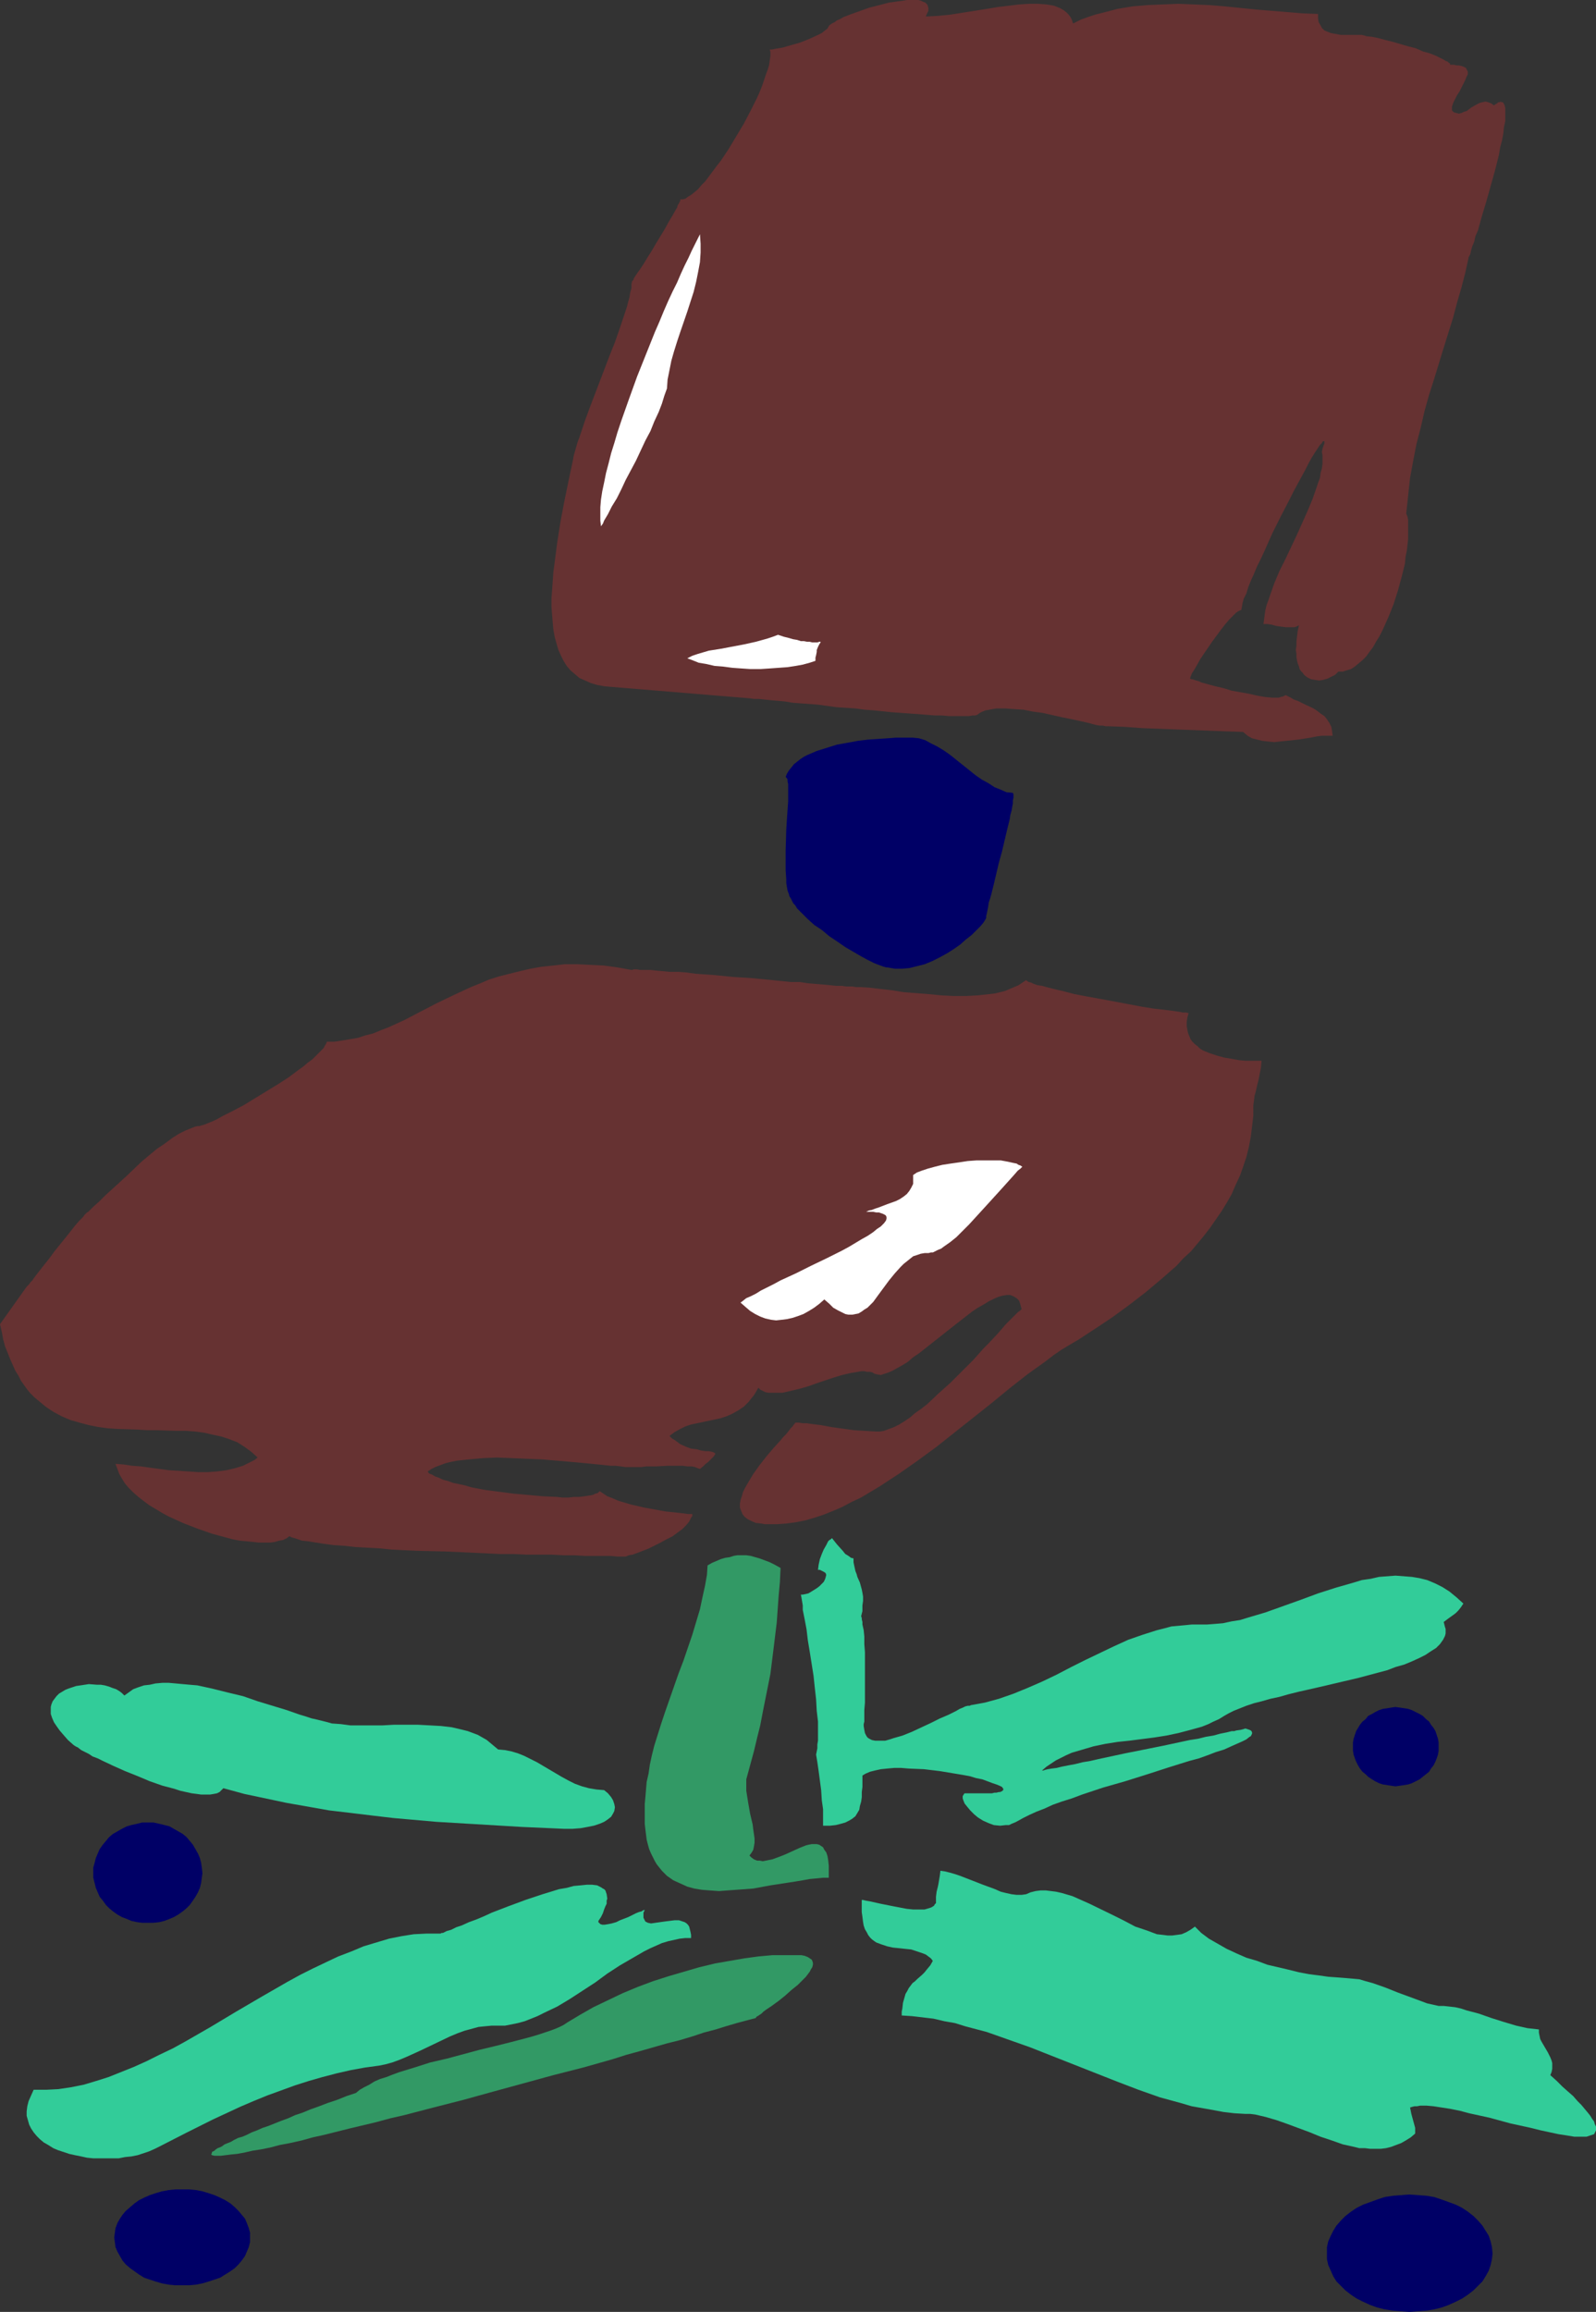 <?xml version="1.0" encoding="UTF-8" standalone="no"?>
<svg
   version="1.0"
   width="107.509mm"
   height="155.711mm"
   id="svg16"
   sodipodi:docname="Chair 06.wmf"
   xmlns:inkscape="http://www.inkscape.org/namespaces/inkscape"
   xmlns:sodipodi="http://sodipodi.sourceforge.net/DTD/sodipodi-0.dtd"
   xmlns="http://www.w3.org/2000/svg"
   xmlns:svg="http://www.w3.org/2000/svg">
  <rect width="100%" height="100%" fill="#333333" stroke="none"/>
  <sodipodi:namedview
     id="namedview16"
     pagecolor="#ffffff"
     bordercolor="#000000"
     borderopacity="0.25"
     inkscape:showpageshadow="2"
     inkscape:pageopacity="0.0"
     inkscape:pagecheckerboard="0"
     inkscape:deskcolor="#d1d1d1"
     inkscape:document-units="mm" />
  <defs
     id="defs1">
    <pattern
       id="WMFhbasepattern"
       patternUnits="userSpaceOnUse"
       width="6"
       height="6"
       x="0"
       y="0" />
  </defs>
  <path
     style="fill:#663232;fill-opacity:1;fill-rule:evenodd;stroke:none"
     d="m 373.859,65.768 v -0.162 l 0.162,-0.323 0.323,-0.646 0.162,-0.808 0.323,-1.131 0.485,-1.131 0.323,-1.454 0.646,-1.454 0.485,-1.778 0.485,-1.778 1.131,-3.717 1.131,-4.04 1.131,-4.04 0.969,-3.878 0.323,-1.939 0.485,-1.778 0.323,-1.778 0.162,-1.616 0.323,-1.454 V 29.571 28.44 27.47 l -0.162,-0.646 -0.323,-0.646 -0.162,-0.162 h -0.323 l -0.162,-0.162 -0.323,0.162 h -0.323 l -0.323,0.323 -0.323,0.162 -0.485,0.323 -0.646,-0.485 -0.808,-0.323 -0.646,-0.162 -0.808,0.162 -0.646,0.162 -0.646,0.323 -1.454,0.808 -1.293,0.97 -0.646,0.162 -0.646,0.323 -0.646,0.162 -0.646,-0.162 -0.646,-0.162 -0.485,-0.485 v -0.97 l 0.323,-0.97 0.485,-0.97 0.485,-0.97 0.646,-0.97 0.485,-0.97 0.969,-1.939 0.323,-0.808 0.323,-0.646 v -0.646 l -0.323,-0.646 -0.162,-0.323 -0.323,-0.162 -0.323,-0.162 -0.485,-0.162 -0.646,-0.162 h -0.646 l -0.646,-0.162 h -0.969 v -0.323 l -0.323,-0.162 -0.323,-0.323 -0.485,-0.162 -0.485,-0.323 -0.646,-0.323 -1.293,-0.646 -1.616,-0.646 -1.777,-0.485 -1.777,-0.808 -1.939,-0.485 -3.878,-1.131 -1.939,-0.485 -1.777,-0.485 -1.616,-0.323 -1.454,-0.162 -0.485,-0.162 -0.646,-0.162 h -0.485 -0.323 -2.747 -1.777 L 339.608,8.564 338.8,8.403 337.992,8.08 337.184,7.756 336.538,7.11 336.215,6.464 335.73,5.656 335.568,4.686 V 3.555 l -4.039,-0.162 -3.878,-0.323 -7.917,-0.646 -7.917,-0.808 -4.039,-0.323 -3.878,-0.162 -3.878,-0.162 -3.878,0.162 -3.878,0.162 -3.878,0.323 -3.878,0.646 -3.716,0.97 -1.939,0.485 -1.939,0.646 -1.777,0.646 -1.939,0.97 -0.323,-0.97 -0.323,-0.646 -0.485,-0.646 -0.646,-0.646 -0.646,-0.485 -0.808,-0.485 -0.808,-0.323 -0.808,-0.323 -0.969,-0.162 -0.969,-0.162 -2.1,-0.162 h -2.262 l -2.585,0.162 -2.585,0.323 -2.747,0.323 -2.908,0.485 -3.07,0.485 -6.139,0.97 -3.231,0.323 -3.07,0.162 0.323,-0.808 0.323,-0.646 V 2.101 L 236.207,1.454 236.045,1.131 235.56,0.646 235.076,0.485 234.429,0.162 233.783,0 h -0.808 -2.1 l -0.969,0.162 -1.131,0.162 -2.423,0.323 -2.423,0.646 -2.585,0.646 -2.262,0.808 -2.262,0.808 -2.1,0.808 -0.808,0.485 -0.808,0.323 -0.646,0.485 -0.646,0.323 -0.485,0.323 -0.323,0.323 -0.323,0.646 -0.646,0.485 -0.808,0.646 -0.969,0.485 -2.1,0.97 -2.423,0.97 -2.262,0.646 -1.131,0.323 -1.131,0.323 -0.969,0.162 -0.969,0.162 -0.646,0.162 h -0.646 l 0.162,0.646 v 0.97 l -0.162,1.131 -0.162,1.131 -0.323,1.131 -0.485,1.293 -0.485,1.454 -0.485,1.454 -0.646,1.616 -0.646,1.454 -1.616,3.232 -1.777,3.393 -1.939,3.232 -1.939,3.232 -1.939,2.909 -1.131,1.454 -0.969,1.293 -0.969,1.293 -0.969,1.293 -0.969,0.97 -0.808,0.97 -0.969,0.808 -0.808,0.646 -0.808,0.485 -0.646,0.485 -0.646,0.162 h -0.646 v 0.323 l -0.162,0.323 -0.162,0.323 -0.323,0.485 -0.162,0.646 -0.323,0.485 -0.808,1.454 -0.969,1.616 -0.969,1.778 -2.262,3.717 -1.131,1.939 -1.131,1.778 -0.969,1.616 -0.969,1.454 -0.485,0.646 -0.323,0.485 -0.323,0.485 -0.323,0.485 -0.162,0.485 -0.162,0.162 -0.162,0.162 v 0 l -0.162,0.808 v 0.97 l -0.323,1.131 -0.162,1.131 -0.323,1.131 -0.323,1.293 -0.485,1.454 -0.485,1.454 -0.969,2.909 -1.131,3.232 -1.293,3.232 -1.293,3.393 -2.585,6.787 -1.293,3.393 -1.131,3.07 -0.969,2.909 -0.485,1.454 -0.485,1.293 -0.323,1.131 -0.323,1.131 -0.323,1.131 -0.162,0.97 -1.131,5.333 -1.131,5.494 -0.969,5.171 -0.808,5.171 -0.646,5.009 -0.323,2.424 -0.162,2.262 -0.162,2.262 -0.162,2.262 v 2.101 l 0.162,2.101 0.162,1.939 0.162,1.778 0.323,1.778 0.485,1.778 0.485,1.616 0.646,1.454 0.646,1.293 0.808,1.293 0.969,1.131 1.131,0.97 1.131,0.97 1.454,0.646 1.454,0.646 1.616,0.485 1.777,0.323 1.777,0.162 35.221,2.909 1.131,0.162 h 1.293 l 1.454,0.162 1.616,0.162 1.777,0.162 1.777,0.162 1.939,0.323 2.1,0.162 4.362,0.323 4.685,0.646 4.847,0.323 2.423,0.323 2.262,0.162 4.685,0.485 4.524,0.323 2.262,0.162 1.939,0.162 2.1,0.162 h 1.777 l 1.777,0.162 h 1.454 2.747 0.969 l 0.969,-0.162 h 0.646 l 0.485,-0.162 0.646,-0.485 0.646,-0.323 0.808,-0.323 0.969,-0.162 0.808,-0.162 0.969,-0.162 h 2.262 l 2.262,0.162 2.423,0.162 2.423,0.485 2.423,0.323 5.008,1.131 2.423,0.485 2.262,0.485 2.1,0.485 1.777,0.485 0.969,0.162 h 0.808 l 0.646,0.162 h 0.646 l 4.362,0.162 4.362,0.323 8.401,0.323 8.563,0.323 4.201,0.162 4.524,0.162 1.131,0.97 1.131,0.646 1.293,0.323 1.293,0.323 1.454,0.162 1.616,0.162 1.454,-0.162 1.616,-0.162 3.07,-0.323 3.07,-0.485 1.616,-0.323 1.293,-0.162 h 1.454 1.293 l -0.162,-1.293 -0.162,-0.97 -0.485,-0.97 -0.646,-0.97 -0.646,-0.808 -0.969,-0.646 -0.808,-0.646 -0.969,-0.646 -2.1,-0.97 -1.939,-0.97 -0.969,-0.323 -0.808,-0.485 -0.646,-0.323 -0.646,-0.323 -0.323,0.162 -0.323,0.162 -0.646,0.162 -0.485,0.162 h -1.616 l -1.777,-0.162 -1.939,-0.323 -2.1,-0.485 -4.524,-0.808 -2.1,-0.646 -2.1,-0.485 -1.777,-0.485 -1.777,-0.485 -0.646,-0.323 -0.646,-0.162 -0.485,-0.162 -0.485,-0.162 h -0.323 l -0.162,-0.162 h -0.162 v 0 l 0.162,-0.323 v -0.162 l 0.162,-0.323 0.162,-0.485 0.646,-0.97 0.646,-1.131 0.808,-1.454 0.969,-1.454 2.1,-3.07 2.262,-3.07 1.131,-1.454 0.969,-1.131 0.969,-0.97 0.485,-0.485 0.323,-0.323 0.485,-0.323 0.323,-0.162 0.323,-0.162 h 0.162 l 0.162,-0.808 0.162,-0.97 0.323,-1.131 0.646,-1.293 0.485,-1.616 0.646,-1.616 0.808,-1.778 0.808,-1.939 0.969,-1.939 0.969,-2.101 1.939,-4.363 2.1,-4.201 2.262,-4.363 0.969,-1.939 1.131,-2.101 0.969,-1.778 0.969,-1.778 0.808,-1.616 0.808,-1.454 0.808,-1.293 0.646,-0.97 0.646,-0.97 0.485,-0.485 0.162,-0.323 0.162,-0.162 h 0.162 v 0 h 0.162 v 0.323 0.323 l -0.162,0.323 -0.162,0.485 -0.162,0.485 -0.162,0.808 0.162,0.808 v 1.131 1.131 l -0.162,1.131 -0.323,1.131 -0.162,1.293 -0.485,1.293 -0.485,1.454 -0.969,2.747 -1.293,3.07 -1.293,2.909 -1.454,3.232 -1.454,3.07 -1.454,3.07 -1.454,2.909 -1.293,3.07 -0.969,2.747 -0.485,1.454 -0.485,1.293 -0.323,1.293 -0.162,1.131 -0.162,1.293 -0.162,1.131 h 0.969 l 1.131,0.162 1.131,0.323 1.131,0.162 1.293,0.162 h 1.131 1.131 l 0.485,-0.162 0.646,-0.323 -0.323,1.454 -0.162,1.293 -0.162,1.293 v 1.131 l -0.162,1.131 0.162,0.97 v 0.808 l 0.162,0.97 0.162,0.646 0.323,0.808 0.162,0.646 0.323,0.485 0.485,0.485 0.323,0.485 0.808,0.646 0.969,0.485 0.969,0.162 1.131,0.162 0.969,-0.162 1.131,-0.323 0.969,-0.485 0.969,-0.485 0.808,-0.808 h 1.131 l 0.969,-0.323 1.131,-0.323 0.969,-0.646 0.969,-0.808 0.969,-0.808 0.969,-0.97 0.808,-1.131 0.969,-1.293 0.808,-1.454 0.808,-1.293 0.808,-1.616 1.454,-3.232 1.293,-3.232 1.131,-3.555 0.969,-3.555 0.808,-3.232 0.162,-1.778 0.323,-1.616 0.162,-1.454 0.162,-1.454 v -1.293 -1.293 -1.131 -1.131 l -0.162,-0.808 -0.323,-0.808 0.485,-4.525 0.485,-4.525 0.808,-4.363 0.808,-4.201 1.131,-4.363 0.969,-4.201 1.131,-4.04 1.293,-4.04 2.423,-7.918 2.423,-7.756 0.969,-3.717 1.131,-3.878 0.969,-3.717 z"
     id="path1" />
  <path
     style="fill:#ffffff;fill-opacity:1;fill-rule:evenodd;stroke:none"
     d="m 169.804,98.894 -0.646,1.778 -0.646,2.101 -0.808,2.101 -1.131,2.424 -0.969,2.424 -1.293,2.424 -2.423,5.171 -2.585,4.848 -1.131,2.424 -1.131,2.262 -1.293,2.101 -0.969,1.939 -0.969,1.616 -0.323,0.808 -0.485,0.646 -0.162,-1.454 v -1.616 -1.778 l 0.162,-1.939 0.323,-2.101 0.485,-2.262 0.485,-2.424 0.646,-2.424 0.646,-2.585 0.808,-2.585 0.808,-2.747 0.969,-2.909 1.939,-5.494 2.1,-5.817 2.262,-5.656 2.262,-5.656 1.131,-2.585 1.131,-2.747 1.131,-2.585 1.131,-2.424 1.131,-2.262 0.969,-2.262 0.969,-2.101 0.969,-1.939 0.808,-1.778 0.808,-1.616 0.646,-1.293 0.646,-1.293 0.162,2.424 v 2.262 l -0.162,2.424 -0.485,2.585 -0.485,2.424 -0.646,2.585 -1.616,5.009 -1.777,5.171 -0.808,2.424 -0.808,2.585 -0.646,2.262 -0.485,2.424 -0.485,2.424 z"
     id="path2" />
  <path
     style="fill:#ffffff;fill-opacity:1;fill-rule:evenodd;stroke:none"
     d="m 207.61,168.216 -1.454,0.485 -1.777,0.485 -1.777,0.323 -2.1,0.323 -2.262,0.162 -2.262,0.162 -2.423,0.162 h -2.423 l -2.423,-0.162 -2.262,-0.162 -2.423,-0.323 -2.1,-0.162 -2.1,-0.485 -1.939,-0.323 -1.616,-0.646 -1.293,-0.485 1.293,-0.646 1.454,-0.485 2.747,-0.808 3.07,-0.485 5.978,-1.131 2.908,-0.646 2.908,-0.808 1.454,-0.485 1.293,-0.485 1.454,0.485 1.293,0.323 1.131,0.323 0.969,0.162 0.969,0.323 h 0.808 l 0.808,0.162 h 0.646 l 0.646,0.162 h 1.293 l 0.485,-0.162 h 0.323 0.162 -0.162 v 0.162 l -0.323,0.485 -0.323,0.646 -0.323,0.808 v 0.485 l -0.162,0.808 -0.162,0.646 z"
     id="path3" />
  <path
     style="fill:#000066;fill-opacity:1;fill-rule:evenodd;stroke:none"
     d="m 257.856,201.827 -1.616,-0.162 -1.454,-0.646 -1.616,-0.646 -1.454,-0.97 -1.777,-0.97 -1.616,-1.131 -3.231,-2.585 -3.231,-2.585 -1.616,-1.131 -1.616,-0.97 -1.616,-0.808 -1.454,-0.808 -1.616,-0.485 -1.616,-0.162 h -0.323 -0.646 -2.262 -0.969 l -2.1,0.162 -2.423,0.162 -2.423,0.162 -2.747,0.323 -2.585,0.485 -2.747,0.485 -2.585,0.808 -2.585,0.808 -1.131,0.485 -1.131,0.485 -0.969,0.485 -0.969,0.646 -0.808,0.646 -0.808,0.646 -0.646,0.808 -0.646,0.808 -0.485,0.808 -0.323,0.808 0.162,0.162 0.162,0.162 0.162,0.323 v 0.485 l 0.162,0.646 v 0.646 2.585 1.131 l -0.162,2.262 -0.162,2.424 -0.162,2.585 -0.162,5.333 v 2.585 2.424 l 0.162,2.262 v 0.97 l 0.162,0.97 0.162,0.97 0.323,0.808 0.162,0.646 0.323,0.485 0.323,0.646 0.323,0.646 0.485,0.485 0.485,0.808 1.293,1.293 1.454,1.454 1.616,1.454 1.939,1.293 1.939,1.616 1.939,1.293 2.1,1.454 1.939,1.131 1.939,1.131 1.777,0.97 1.616,0.808 0.808,0.323 1.293,0.485 0.485,0.162 0.646,0.162 h 0.323 l 0.808,0.162 0.969,0.162 h 1.939 l 1.777,-0.162 1.939,-0.485 1.939,-0.485 1.939,-0.808 1.939,-0.97 1.777,-0.97 1.777,-1.131 1.616,-1.131 1.454,-1.293 1.454,-1.131 1.131,-1.131 1.131,-1.131 0.808,-0.97 0.485,-0.808 0.162,-0.323 v -0.485 l 0.162,-0.646 0.162,-0.808 0.162,-0.808 0.162,-1.131 0.323,-0.97 0.323,-1.131 0.646,-2.585 0.646,-2.747 0.646,-2.747 0.808,-2.909 0.646,-2.747 0.646,-2.747 0.646,-2.585 0.162,-1.131 0.323,-1.131 0.162,-0.97 0.162,-0.808 v -0.808 l 0.162,-0.646 v -0.485 -0.485 z"
     id="path4" />
  <path
     style="fill:#663232;fill-opacity:1;fill-rule:evenodd;stroke:none"
     d="m 319.089,281.33 0.162,-1.131 0.162,-1.293 0.323,-1.131 0.323,-1.454 0.323,-1.293 0.323,-1.616 0.323,-1.616 0.162,-1.778 h -2.1 -0.646 -1.454 l -1.616,-0.162 -1.777,-0.323 -1.939,-0.323 -1.777,-0.485 -1.939,-0.646 -1.616,-0.646 -0.808,-0.485 -0.646,-0.646 -0.646,-0.485 -0.646,-0.646 -0.485,-0.646 -0.323,-0.808 -0.323,-0.808 -0.162,-0.808 -0.162,-0.97 v -0.97 l 0.162,-1.131 0.323,-1.131 -0.646,-0.162 h -0.808 l -0.808,-0.162 -1.131,-0.162 -1.131,-0.162 -1.293,-0.162 -1.454,-0.162 -1.454,-0.162 -3.07,-0.485 -3.393,-0.646 -6.947,-1.293 -3.554,-0.646 -3.393,-0.646 -3.07,-0.808 -1.454,-0.323 -1.293,-0.323 -1.293,-0.323 -1.131,-0.323 -1.131,-0.162 -0.969,-0.323 -0.646,-0.323 -0.646,-0.162 -0.485,-0.323 -0.162,-0.162 -0.969,0.646 -0.969,0.646 -1.131,0.485 -1.131,0.485 -1.131,0.485 -1.293,0.323 -1.293,0.323 -1.454,0.162 -2.908,0.323 -3.07,0.162 h -3.07 l -3.231,-0.162 -3.231,-0.323 -6.301,-0.485 -2.908,-0.485 -2.908,-0.323 -2.747,-0.323 -2.423,-0.162 h -1.131 l -0.969,-0.162 h -0.646 -0.969 l -1.131,-0.162 h -1.454 l -1.454,-0.162 -1.777,-0.162 -1.939,-0.162 -1.939,-0.162 -2.1,-0.323 h -2.262 l -4.685,-0.485 -5.008,-0.485 -5.008,-0.323 -4.847,-0.485 -4.685,-0.323 -2.262,-0.323 -2.1,-0.162 h -2.1 l -1.777,-0.162 -1.777,-0.162 -1.454,-0.162 h -1.454 -1.131 l -0.969,-0.162 h -0.646 l -0.485,0.162 h -0.162 l -3.554,-0.646 -3.554,-0.485 -3.393,-0.162 -3.231,-0.162 h -3.231 l -2.908,0.323 -3.07,0.323 -2.747,0.485 -2.747,0.646 -2.585,0.646 -2.585,0.646 -2.585,0.808 -2.262,0.97 -2.423,0.97 -4.524,2.101 -4.362,2.101 -4.039,2.101 -4.039,2.101 -3.878,1.778 -2.1,0.808 -1.939,0.808 -1.939,0.485 -1.939,0.646 -1.939,0.323 -1.939,0.323 -2.1,0.323 h -1.939 l -0.162,0.485 -0.323,0.485 -0.323,0.646 -0.646,0.646 -0.646,0.646 -0.808,0.808 -0.808,0.808 -1.131,0.808 -1.131,0.97 -1.131,0.808 -2.585,1.939 -2.747,1.778 -2.908,1.778 -2.908,1.778 -2.908,1.778 -2.747,1.454 -2.585,1.293 -1.131,0.646 -0.969,0.485 -1.131,0.485 -0.808,0.323 -0.808,0.323 -0.646,0.162 -0.485,0.162 h -0.485 l -0.646,0.162 -0.808,0.323 -0.808,0.323 -0.808,0.323 -1.616,0.808 -1.777,1.131 -1.939,1.454 -1.939,1.293 -1.939,1.616 -1.939,1.616 -3.716,3.555 -1.939,1.778 -1.777,1.616 -1.777,1.616 -1.616,1.616 -1.454,1.293 -1.293,1.293 -0.323,0.162 -0.323,0.323 -0.323,0.323 -0.323,0.485 -0.485,0.485 -0.485,0.485 -1.131,1.293 -1.131,1.454 -1.293,1.616 -2.747,3.393 -1.293,1.778 -1.293,1.616 -1.131,1.454 -0.646,0.808 -0.485,0.646 -0.485,0.646 -0.323,0.485 -0.485,0.485 -0.323,0.485 -0.162,0.162 -0.323,0.323 -0.162,0.162 v 0 L 0,337.079 l 0.485,2.101 0.323,1.778 0.485,1.778 0.646,1.616 0.646,1.616 0.646,1.454 0.646,1.454 0.808,1.293 0.646,1.293 0.808,1.131 0.808,1.131 0.808,0.97 0.969,0.97 0.969,0.808 1.939,1.616 1.939,1.293 2.1,1.131 2.262,0.97 2.262,0.646 2.423,0.646 2.423,0.485 2.423,0.323 2.423,0.162 5.008,0.162 2.585,0.162 h 2.423 l 5.008,0.162 h 2.423 l 2.262,0.162 2.423,0.323 2.1,0.485 2.262,0.485 1.939,0.646 2.1,0.808 1.777,1.131 1.777,1.293 1.616,1.454 -0.808,0.646 -0.969,0.485 -0.969,0.485 -0.969,0.485 -2.1,0.646 -2.1,0.485 -2.423,0.323 -2.262,0.162 h -2.585 l -2.423,-0.162 -5.008,-0.323 -4.847,-0.646 -2.262,-0.323 -2.262,-0.162 -2.1,-0.323 -2.1,-0.162 0.485,1.293 0.485,1.293 0.646,1.131 0.808,1.293 0.969,1.131 1.131,1.131 1.293,1.131 1.454,1.131 1.293,0.97 1.616,0.97 1.616,0.97 1.777,0.97 3.554,1.616 3.716,1.454 3.716,1.293 3.554,0.97 1.777,0.485 1.777,0.323 1.777,0.162 1.616,0.162 1.454,0.162 h 1.454 1.454 l 1.131,-0.162 1.131,-0.323 0.969,-0.162 0.969,-0.485 0.646,-0.485 0.323,0.162 0.323,0.162 0.646,0.162 0.485,0.162 1.454,0.485 1.616,0.162 1.939,0.323 2.1,0.323 2.423,0.323 2.585,0.162 2.908,0.323 2.908,0.162 3.07,0.162 3.231,0.323 3.231,0.162 3.554,0.162 6.947,0.162 6.947,0.323 6.947,0.323 h 3.393 l 3.393,0.162 h 3.231 3.07 l 3.07,0.162 h 2.747 l 2.747,0.162 h 2.423 2.1 1.939 l 1.777,0.162 h 1.454 0.323 0.323 l 0.808,-0.323 0.969,-0.162 1.293,-0.485 1.293,-0.485 1.616,-0.646 2.908,-1.454 1.454,-0.808 1.616,-0.808 1.293,-0.97 1.131,-0.808 0.969,-0.97 0.808,-0.97 0.485,-0.97 0.323,-0.485 v -0.485 h -1.131 l -1.131,-0.162 -1.454,-0.162 -1.454,-0.162 -1.616,-0.162 -1.777,-0.323 -3.554,-0.646 -3.554,-0.808 -1.616,-0.485 -1.616,-0.485 -1.454,-0.646 -1.293,-0.485 -0.969,-0.646 -0.969,-0.646 -0.485,0.485 -0.646,0.162 -0.646,0.323 -0.969,0.162 -1.131,0.162 -1.293,0.162 h -1.293 l -1.454,0.162 h -1.616 l -1.454,-0.162 -3.554,-0.162 -3.554,-0.323 -3.716,-0.323 -3.716,-0.485 -3.716,-0.485 -3.393,-0.646 -1.616,-0.485 -1.454,-0.323 -1.616,-0.323 -1.293,-0.485 -1.293,-0.323 -0.969,-0.485 -0.969,-0.323 -0.808,-0.485 -0.808,-0.323 -0.323,-0.485 0.969,-0.646 0.969,-0.485 1.293,-0.485 1.293,-0.485 1.293,-0.323 1.616,-0.323 1.454,-0.162 1.616,-0.162 3.554,-0.323 3.554,-0.162 3.878,0.162 3.716,0.162 4.039,0.162 3.716,0.323 3.716,0.323 3.554,0.323 3.231,0.323 1.616,0.162 1.454,0.162 h 1.293 l 1.293,0.162 1.131,0.162 h 1.131 1.939 1.131 l 1.131,-0.162 h 2.585 l 2.908,-0.162 h 2.585 1.293 l 1.131,0.162 h 1.131 l 0.808,0.162 0.808,0.323 0.485,0.162 0.808,-0.646 0.646,-0.646 0.646,-0.485 0.485,-0.485 0.485,-0.485 0.323,-0.323 0.162,-0.162 0.162,-0.323 0.162,-0.162 v -0.323 h -0.162 l -0.162,-0.162 -0.485,-0.162 -0.808,-0.162 h -0.808 l -1.131,-0.162 -1.131,-0.323 -1.454,-0.162 -1.293,-0.485 -1.454,-0.646 -1.293,-0.97 -0.808,-0.485 -0.646,-0.646 1.293,-0.97 1.454,-0.808 1.293,-0.646 1.454,-0.485 3.07,-0.646 3.07,-0.646 1.454,-0.323 1.454,-0.485 1.454,-0.646 1.454,-0.808 1.454,-0.97 0.646,-0.646 0.646,-0.646 0.485,-0.646 0.808,-0.97 0.485,-0.808 0.646,-1.131 0.485,0.485 0.646,0.323 0.646,0.323 0.808,0.162 h 0.808 0.808 0.969 0.969 l 2.1,-0.485 2.1,-0.485 2.262,-0.646 2.262,-0.808 4.362,-1.454 2.1,-0.646 2.1,-0.485 1.939,-0.323 0.808,-0.162 h 0.808 l 0.646,0.162 h 0.808 l 0.646,0.162 0.485,0.323 0.646,0.162 0.969,0.162 0.969,-0.323 0.969,-0.323 1.131,-0.485 1.131,-0.646 1.454,-0.808 1.293,-0.808 1.293,-1.131 1.454,-0.97 3.07,-2.424 3.07,-2.424 3.07,-2.424 2.908,-2.262 1.454,-1.131 1.454,-0.97 1.454,-0.808 1.293,-0.808 1.293,-0.646 1.131,-0.485 1.131,-0.323 0.969,-0.162 h 0.969 l 0.808,0.323 0.808,0.485 0.323,0.323 0.323,0.323 0.162,0.485 0.162,0.485 0.162,0.646 0.162,0.646 h -0.162 l -0.323,0.323 -0.485,0.323 -0.646,0.646 -0.646,0.646 -0.808,0.808 -0.969,0.97 -0.969,1.131 -0.969,1.131 -2.423,2.585 -1.293,1.293 -2.585,2.909 -2.908,2.909 -2.908,2.909 -3.07,2.747 -2.908,2.747 -1.454,1.131 -1.616,1.131 -1.293,1.131 -1.454,0.97 -1.293,0.808 -1.293,0.646 -1.293,0.485 -1.293,0.485 -0.969,0.162 h -1.131 l -2.747,-0.162 -2.747,-0.162 -5.816,-0.808 -2.585,-0.485 -1.293,-0.162 -1.293,-0.162 -1.131,-0.162 h -0.969 l -0.969,-0.162 h -0.969 v 0.162 l -0.323,0.323 -0.323,0.485 -0.485,0.485 -0.485,0.646 -0.646,0.808 -0.808,0.808 -0.646,0.808 -1.777,1.939 -1.777,2.101 -1.777,2.262 -1.616,2.262 -1.454,2.424 -0.646,1.131 -0.485,0.97 -0.323,1.131 -0.323,0.97 -0.162,0.97 v 0.97 l 0.323,0.808 0.323,0.808 0.485,0.646 0.808,0.646 0.969,0.485 1.131,0.485 1.454,0.162 0.808,0.162 h 0.969 2.262 l 2.262,-0.162 2.423,-0.323 2.423,-0.485 2.262,-0.646 2.423,-0.808 2.423,-0.97 2.262,-0.97 2.423,-1.293 2.423,-1.131 2.423,-1.454 2.423,-1.454 4.685,-3.07 4.847,-3.393 4.847,-3.555 4.685,-3.717 4.685,-3.717 4.685,-3.717 4.524,-3.717 4.524,-3.555 4.524,-3.232 2.1,-1.616 2.1,-1.454 4.362,-2.585 4.201,-2.747 4.362,-2.909 4.201,-3.07 4.201,-3.232 4.039,-3.393 3.878,-3.393 1.777,-1.939 1.939,-1.778 1.616,-1.939 1.616,-1.939 1.616,-2.101 1.454,-2.101 1.454,-2.101 1.293,-2.101 1.293,-2.262 0.969,-2.262 1.131,-2.424 0.808,-2.262 0.808,-2.424 0.646,-2.585 0.485,-2.585 0.323,-2.585 0.323,-2.747 z"
     id="path5" />
  <path
     style="fill:#32cc99;fill-opacity:1;fill-rule:evenodd;stroke:none"
     d="m 153.809,455.687 -1.939,-0.162 -1.939,-0.323 -1.777,-0.485 -1.777,-0.646 -1.616,-0.808 -1.777,-0.97 -6.301,-3.717 -1.616,-0.808 -1.616,-0.808 -1.616,-0.646 -1.616,-0.485 -1.616,-0.323 -1.777,-0.162 -0.969,-0.808 -0.969,-0.808 -0.969,-0.808 -1.131,-0.646 -1.131,-0.646 -1.293,-0.485 -1.293,-0.485 -1.293,-0.323 -2.747,-0.646 -2.747,-0.323 -2.908,-0.162 -3.07,-0.162 h -5.978 l -2.908,0.162 h -2.908 -2.747 -2.585 l -2.423,-0.323 -2.262,-0.162 -1.131,-0.323 -1.293,-0.323 -1.293,-0.323 -1.454,-0.323 -1.454,-0.485 -1.616,-0.485 -3.231,-1.131 -3.716,-1.131 -3.716,-1.131 -3.716,-1.293 -4.039,-0.97 -3.878,-0.97 -3.716,-0.808 -1.939,-0.162 -1.777,-0.162 -1.777,-0.162 -1.777,-0.162 h -1.616 l -1.777,0.162 -1.454,0.323 -1.454,0.162 -1.454,0.485 -1.293,0.485 -1.131,0.808 -1.131,0.808 -0.646,-0.646 -0.646,-0.485 -0.808,-0.485 -0.969,-0.323 -0.808,-0.323 -1.131,-0.323 -0.969,-0.162 h -0.969 l -2.1,-0.162 -2.1,0.323 -1.131,0.162 -0.969,0.323 -0.969,0.323 -0.808,0.323 -0.808,0.485 -0.808,0.485 -0.646,0.646 -0.485,0.646 -0.485,0.646 -0.323,0.808 -0.162,0.646 v 0.97 0.808 l 0.323,0.97 0.485,1.131 0.646,0.97 0.808,1.131 0.969,1.131 1.131,1.293 1.454,1.293 0.485,0.323 0.646,0.323 0.808,0.646 0.969,0.485 0.969,0.485 0.969,0.646 1.293,0.485 1.293,0.646 2.747,1.293 2.908,1.293 3.231,1.293 3.07,1.293 3.231,1.131 3.07,0.808 1.454,0.485 1.454,0.323 1.454,0.323 1.293,0.162 1.131,0.162 h 1.131 1.131 l 0.969,-0.162 0.808,-0.162 0.646,-0.323 0.485,-0.485 0.485,-0.485 5.332,1.454 5.332,1.131 5.332,1.131 5.493,0.97 5.493,0.97 5.493,0.646 5.332,0.646 5.493,0.646 10.986,0.97 10.825,0.646 10.825,0.646 10.825,0.485 h 2.1 l 2.1,-0.162 1.777,-0.323 1.616,-0.323 1.454,-0.485 1.131,-0.485 0.969,-0.646 0.808,-0.646 0.485,-0.808 0.323,-0.646 0.162,-0.97 -0.162,-0.808 -0.323,-0.97 -0.485,-0.808 -0.808,-0.97 z"
     id="path6" />
  <path
     style="fill:#329965;fill-opacity:1;fill-rule:evenodd;stroke:none"
     d="m 189.999,452.94 0.969,-3.555 0.969,-3.555 0.808,-3.393 0.808,-3.232 0.646,-3.393 0.646,-3.232 1.293,-6.464 0.808,-6.464 0.808,-6.625 0.485,-6.787 0.323,-3.555 0.162,-3.555 -1.454,-0.808 -1.293,-0.646 -1.293,-0.485 -1.293,-0.485 -1.131,-0.323 -1.131,-0.323 -1.131,-0.162 h -2.262 l -0.969,0.162 -0.969,0.323 -1.131,0.162 -1.131,0.323 -2.262,0.97 -1.131,0.646 -0.162,2.424 -0.485,2.747 -0.646,2.909 -0.646,3.07 -0.969,3.232 -0.969,3.232 -2.262,6.625 -1.293,3.393 -1.131,3.232 -1.131,3.232 -1.131,3.232 -0.969,2.909 -0.969,3.07 -0.808,2.585 -0.646,2.585 -0.485,2.262 -0.323,2.262 -0.485,2.101 -0.162,1.939 -0.162,1.939 -0.162,1.778 v 1.778 1.616 1.616 l 0.162,1.454 0.162,1.293 0.162,1.293 0.323,1.293 0.323,1.131 0.485,1.131 0.485,0.97 0.485,0.97 0.485,0.808 0.646,0.808 0.646,0.808 1.293,1.293 1.616,1.131 1.777,0.808 1.777,0.808 1.777,0.485 1.939,0.323 2.1,0.162 2.262,0.162 2.1,-0.162 2.262,-0.162 4.362,-0.323 4.362,-0.808 4.201,-0.646 2.1,-0.323 1.939,-0.323 1.777,-0.323 1.777,-0.162 1.616,-0.162 h 1.454 v -1.616 -1.454 l -0.162,-1.454 -0.162,-0.97 -0.323,-0.97 -0.485,-0.646 -0.323,-0.646 -0.485,-0.323 -0.485,-0.323 -0.646,-0.162 h -0.646 -0.646 l -0.808,0.162 -0.646,0.162 -1.616,0.646 -3.554,1.616 -1.616,0.646 -1.777,0.646 -0.808,0.162 -0.808,0.162 -0.808,0.162 -0.808,-0.162 h -0.646 l -0.808,-0.323 -0.646,-0.485 -0.485,-0.485 0.485,-0.646 0.485,-0.808 0.162,-0.808 0.162,-0.97 v -1.131 l -0.162,-1.131 -0.162,-1.131 -0.162,-1.293 -0.646,-2.747 -0.485,-2.747 -0.485,-3.07 v -1.454 z"
     id="path7" />
  <path
     style="fill:#32cc99;fill-opacity:1;fill-rule:evenodd;stroke:none"
     d="m 219.889,439.366 v -0.485 l 0.162,-0.646 v -1.293 -1.616 l 0.162,-1.939 v -1.939 -2.101 -4.525 -4.201 l -0.162,-2.101 v -1.939 l -0.162,-1.616 -0.323,-1.454 v -0.646 l -0.162,-0.646 v -0.323 l -0.162,-0.485 0.323,-1.293 v -1.454 l 0.162,-1.131 v -1.131 l -0.162,-0.97 -0.162,-0.808 -0.485,-1.778 -0.646,-1.454 -0.162,-0.646 -0.323,-0.808 -0.323,-1.454 -0.162,-0.808 v -0.97 l -0.646,-0.162 -0.646,-0.485 -0.808,-0.485 -0.646,-0.808 -1.454,-1.616 -0.646,-0.808 -0.646,-0.808 -0.162,0.162 -0.162,0.162 -0.323,0.162 -0.323,0.323 -0.485,0.97 -0.646,1.131 -0.485,1.131 -0.485,1.293 -0.323,1.454 -0.162,1.293 h 0.485 l 0.323,0.162 0.646,0.323 0.485,0.323 0.162,0.485 -0.162,0.646 -0.162,0.485 -0.323,0.646 -0.485,0.485 -0.646,0.646 -0.646,0.485 -1.293,0.808 -0.808,0.485 -0.646,0.162 -0.808,0.162 h -0.485 l 0.162,0.808 0.162,0.97 0.162,0.97 v 1.131 l 0.485,2.424 0.485,2.585 0.323,2.747 0.485,2.909 0.969,6.14 0.323,3.07 0.323,2.909 0.162,2.909 0.323,2.747 v 2.424 2.424 l -0.162,0.97 v 0.97 l -0.162,0.808 -0.162,0.808 0.162,0.97 0.162,0.97 0.323,2.262 0.323,2.424 0.323,2.424 0.162,2.585 0.323,2.262 v 2.262 0.97 0.97 h 1.777 l 1.454,-0.162 1.293,-0.323 1.131,-0.323 0.969,-0.485 0.808,-0.485 0.808,-0.646 0.485,-0.808 0.485,-0.808 0.162,-0.97 0.323,-1.131 0.162,-1.131 v -1.293 l 0.162,-1.293 v -2.909 l 0.808,-0.485 1.131,-0.485 1.293,-0.323 1.454,-0.323 1.616,-0.162 1.777,-0.162 h 1.777 l 1.939,0.162 3.878,0.162 4.039,0.485 3.878,0.646 1.939,0.323 1.777,0.323 1.616,0.485 1.616,0.323 1.293,0.485 1.293,0.485 0.969,0.323 0.808,0.323 0.646,0.323 0.323,0.485 v 0.323 h -0.162 v 0.162 l -0.323,0.162 -0.323,0.162 h -0.323 l -0.646,0.162 h -0.485 l -0.646,0.162 h -0.808 -0.969 -3.07 -1.293 -0.485 -0.323 l -0.162,0.162 -0.162,0.323 -0.162,0.162 v 0.323 0.323 l 0.162,0.485 0.323,0.808 0.646,0.808 0.808,0.97 0.969,0.97 0.969,0.808 1.293,0.808 1.454,0.646 1.293,0.485 1.616,0.162 1.454,-0.162 h 0.808 l 0.646,-0.323 0.808,-0.323 0.646,-0.323 1.454,-0.808 1.616,-0.808 1.777,-0.808 2.1,-0.808 2.1,-0.97 2.262,-0.808 2.585,-0.808 2.585,-0.97 5.332,-1.778 5.655,-1.616 5.655,-1.778 5.493,-1.778 2.585,-0.808 2.585,-0.808 2.423,-0.646 2.262,-0.808 2.1,-0.808 2.1,-0.646 1.777,-0.808 1.454,-0.646 1.454,-0.646 0.969,-0.485 0.808,-0.646 0.323,-0.162 0.162,-0.323 0.162,-0.323 v -0.162 -0.162 l -0.162,-0.323 -0.162,-0.162 -0.323,-0.162 -0.485,-0.162 -0.485,-0.162 v 0 h -0.162 l -0.485,0.162 -0.646,0.162 -1.131,0.162 -0.485,0.162 h -0.646 l -1.293,0.323 -1.616,0.323 -1.777,0.485 -1.939,0.323 -1.939,0.485 -2.1,0.323 -2.262,0.485 -4.524,0.97 -4.847,0.97 -4.847,0.97 -4.524,0.97 -2.262,0.485 -2.1,0.485 -1.939,0.323 -1.939,0.485 -1.777,0.323 -1.616,0.323 -1.293,0.323 -1.293,0.162 -0.969,0.162 -0.646,0.162 -0.485,0.162 h -0.162 -0.162 l 1.131,-0.97 2.423,-1.616 2.585,-1.293 1.454,-0.646 2.747,-0.808 2.747,-0.808 3.07,-0.646 3.07,-0.485 3.07,-0.323 6.301,-0.808 3.07,-0.485 3.07,-0.646 3.07,-0.808 2.908,-0.808 1.616,-0.646 1.293,-0.646 1.454,-0.646 1.293,-0.808 1.131,-0.646 1.293,-0.646 1.616,-0.646 1.616,-0.646 1.939,-0.646 1.939,-0.485 2.262,-0.646 2.262,-0.485 2.262,-0.646 2.585,-0.646 5.008,-1.131 10.34,-2.424 4.847,-1.293 2.423,-0.646 2.1,-0.808 2.262,-0.646 1.939,-0.808 1.777,-0.808 1.616,-0.808 1.454,-0.97 1.293,-0.808 0.969,-0.97 0.808,-1.131 0.485,-0.97 0.162,-0.646 v -0.485 -0.646 l -0.162,-0.485 -0.162,-0.646 -0.162,-0.646 0.646,-0.485 0.646,-0.485 1.131,-0.808 0.646,-0.485 0.646,-0.646 0.646,-0.808 0.646,-0.97 -1.777,-1.616 -1.777,-1.454 -1.777,-1.131 -1.939,-0.97 -1.939,-0.808 -1.939,-0.485 -1.939,-0.323 -2.1,-0.162 -2.1,-0.162 -2.1,0.162 -2.1,0.162 -2.1,0.485 -2.262,0.323 -2.1,0.646 -4.524,1.293 -4.524,1.454 -4.362,1.616 -4.524,1.616 -4.524,1.616 -4.362,1.293 -2.1,0.646 -2.1,0.323 -2.262,0.485 -1.939,0.162 -2.1,0.162 h -2.1 -1.777 l -1.616,0.162 -1.777,0.162 -1.777,0.162 -1.777,0.485 -1.939,0.485 -3.554,1.131 -3.716,1.293 -3.554,1.616 -3.716,1.778 -3.716,1.778 -3.554,1.778 -3.716,1.939 -3.716,1.778 -3.716,1.616 -3.554,1.454 -3.716,1.293 -1.777,0.485 -1.777,0.485 -1.777,0.323 -1.777,0.323 -0.323,0.162 h -0.485 l -0.646,0.162 -0.646,0.323 -0.808,0.323 -0.808,0.485 -0.969,0.485 -0.969,0.485 -2.262,0.97 -2.262,1.131 -4.847,2.262 -2.423,0.97 -2.262,0.646 -0.969,0.323 -1.131,0.323 h -0.969 -0.808 -0.808 l -0.808,-0.162 -0.646,-0.323 -0.485,-0.323 -0.323,-0.485 -0.323,-0.646 -0.162,-0.808 z"
     id="path8" />
  <path
     style="fill:#32cc99;fill-opacity:1;fill-rule:evenodd;stroke:none"
     d="m 342.516,503.518 -2.1,-0.162 -2.262,-0.162 -2.262,-0.323 -2.585,-0.323 -2.585,-0.485 -2.585,-0.646 -2.747,-0.646 -2.747,-0.646 -2.585,-0.97 -2.747,-0.808 -2.585,-1.131 -2.423,-1.131 -2.262,-1.293 -2.262,-1.293 -1.939,-1.454 -1.616,-1.616 -1.131,0.808 -1.131,0.646 -1.131,0.485 -1.131,0.162 -1.293,0.162 h -1.131 l -1.293,-0.162 -1.454,-0.162 -1.293,-0.485 -1.293,-0.485 -2.908,-0.97 -2.747,-1.454 -2.908,-1.454 -5.978,-2.909 -2.908,-1.293 -1.454,-0.646 -2.747,-0.808 -1.454,-0.323 -1.293,-0.162 -1.293,-0.162 h -1.293 l -1.293,0.162 -1.293,0.323 -1.131,0.485 -1.131,0.162 h -1.293 l -1.293,-0.162 -1.454,-0.323 -1.293,-0.323 -1.454,-0.646 -3.07,-1.131 -2.908,-1.131 -2.908,-1.131 -1.454,-0.485 -1.131,-0.323 -1.293,-0.323 -1.131,-0.162 -0.162,1.293 -0.162,0.97 -0.162,0.97 -0.162,0.808 -0.162,0.646 -0.162,0.646 -0.162,1.293 v 0.485 0.646 0.485 l -0.323,0.323 -0.162,0.323 -0.485,0.323 -0.323,0.162 -0.485,0.162 -1.131,0.323 h -1.454 -1.454 l -1.616,-0.162 -3.393,-0.646 -3.231,-0.646 -1.454,-0.323 -1.454,-0.323 -0.969,-0.162 -0.646,-0.162 h -0.323 v 1.616 1.454 l 0.162,1.131 0.162,1.293 0.162,0.97 0.323,0.97 0.485,0.808 0.323,0.646 0.485,0.646 0.485,0.485 0.646,0.485 0.485,0.323 1.293,0.485 1.454,0.485 1.454,0.323 1.616,0.162 1.454,0.162 1.616,0.162 1.454,0.485 1.454,0.485 0.808,0.323 0.646,0.485 0.646,0.485 0.485,0.646 -0.646,1.131 -0.808,0.97 -0.646,0.808 -0.646,0.646 -1.293,1.131 -0.485,0.485 -0.646,0.485 -0.485,0.646 -0.485,0.646 -0.323,0.646 -0.485,0.808 -0.323,1.131 -0.323,1.131 -0.162,1.454 -0.162,0.808 v 0.97 l 2.585,0.162 2.747,0.323 2.747,0.323 2.747,0.646 2.747,0.485 2.585,0.808 5.493,1.454 5.493,1.939 5.493,1.939 22.134,8.726 5.493,2.101 5.493,1.939 5.332,1.454 2.747,0.808 2.747,0.485 2.747,0.485 2.585,0.485 2.747,0.323 2.747,0.162 h 1.293 l 1.293,0.162 2.747,0.646 2.747,0.808 2.747,0.97 5.655,2.101 2.747,1.131 2.908,0.97 2.747,0.97 2.908,0.646 1.293,0.323 h 1.454 l 1.293,0.162 h 1.454 1.293 l 1.293,-0.162 1.293,-0.323 1.293,-0.485 1.293,-0.485 1.131,-0.646 1.293,-0.808 1.131,-0.97 v -0.646 -0.808 l -0.485,-1.778 -0.485,-1.778 -0.162,-0.808 -0.162,-0.808 0.485,-0.162 0.646,-0.162 h 0.646 l 0.808,-0.162 h 1.616 l 1.777,0.162 2.1,0.323 2.1,0.323 2.423,0.485 2.423,0.646 5.17,1.131 5.332,1.454 5.17,1.131 2.585,0.646 2.262,0.485 2.262,0.485 2.1,0.323 1.939,0.323 h 1.616 0.646 0.808 l 0.485,-0.162 0.485,-0.162 0.485,-0.162 0.485,-0.162 0.162,-0.323 0.162,-0.323 0.162,-0.323 v -0.485 -0.485 l -0.323,-0.646 -0.162,-0.646 -0.485,-0.646 -0.485,-0.808 -0.646,-0.808 -0.808,-0.97 -0.808,-0.97 -0.969,-0.97 -1.131,-1.293 -1.293,-1.131 -1.454,-1.293 -1.454,-1.454 -1.616,-1.454 0.323,-0.808 0.162,-0.808 v -0.808 -0.646 l -0.162,-0.646 -0.323,-0.808 -0.646,-1.293 -1.616,-2.747 -0.323,-0.646 -0.162,-0.808 -0.162,-0.808 v -0.808 l -1.454,-0.162 -1.454,-0.162 -1.454,-0.323 -1.454,-0.323 -3.231,-0.97 -3.07,-0.97 -3.231,-1.131 -3.07,-0.808 -1.454,-0.485 -1.454,-0.323 -1.454,-0.162 -1.454,-0.162 h -1.293 l -1.454,-0.323 -1.454,-0.323 -1.293,-0.485 -3.07,-1.131 -3.07,-1.131 -3.231,-1.293 -3.231,-1.131 -1.777,-0.485 -1.616,-0.485 -1.777,-0.162 z"
     id="path9" />
  <path
     style="fill:#32cc99;fill-opacity:1;fill-rule:evenodd;stroke:none"
     d="m 125.212,515.637 h 1.616 1.777 l 1.616,-0.323 1.616,-0.323 1.777,-0.485 1.616,-0.646 1.616,-0.646 1.616,-0.808 3.393,-1.616 3.231,-1.939 3.231,-2.101 3.231,-2.101 3.07,-2.262 3.231,-2.101 3.07,-1.778 3.07,-1.778 1.616,-0.808 1.454,-0.646 1.454,-0.646 1.616,-0.485 1.454,-0.323 1.454,-0.323 1.454,-0.162 h 1.454 v -0.808 l -0.162,-0.808 -0.162,-0.646 -0.162,-0.646 -0.323,-0.485 -0.323,-0.323 -0.485,-0.323 -0.485,-0.162 -0.969,-0.323 h -1.131 l -1.293,0.162 -1.293,0.162 -1.131,0.162 -1.131,0.162 -1.131,0.162 -0.808,-0.162 -0.323,-0.162 -0.323,-0.162 -0.162,-0.323 -0.162,-0.323 -0.162,-0.323 v -0.485 -0.808 l 0.323,-0.646 h -0.323 l -0.485,0.323 -0.646,0.162 -0.808,0.323 -0.969,0.485 -0.969,0.485 -2.1,0.808 -0.969,0.485 -1.131,0.323 -0.808,0.162 -0.969,0.162 h -0.646 l -0.485,-0.162 -0.323,-0.323 -0.162,-0.162 v -0.323 l 0.646,-0.97 0.485,-0.97 0.323,-0.97 0.323,-0.808 0.323,-0.646 v -0.808 l 0.162,-0.485 -0.162,-1.131 -0.162,-0.485 -0.162,-0.485 -0.323,-0.323 -0.323,-0.162 -0.485,-0.323 -0.969,-0.485 -1.293,-0.162 h -1.293 l -1.616,0.162 -1.777,0.162 -1.777,0.485 -1.939,0.323 -4.201,1.293 -4.362,1.454 -4.362,1.616 -4.201,1.616 -2.1,0.97 -1.939,0.808 -1.777,0.646 -1.777,0.808 -1.454,0.485 -1.293,0.646 -1.131,0.323 -0.969,0.485 h -0.323 l -0.323,0.162 h -0.323 -0.162 -3.07 l -3.231,0.162 -3.07,0.485 -3.231,0.646 -3.231,0.97 -3.231,0.97 -3.07,1.293 -3.393,1.293 -3.07,1.454 -3.393,1.616 -3.231,1.616 -3.231,1.778 -6.463,3.717 -6.624,3.878 -6.463,3.878 -6.463,3.717 -3.231,1.778 -3.393,1.616 -3.231,1.616 -3.231,1.454 -3.231,1.293 -3.231,1.293 -3.07,0.97 -3.231,0.97 -3.231,0.646 -3.231,0.485 -3.07,0.162 H 8.563 l -0.646,1.454 -0.646,1.454 -0.323,1.293 -0.162,1.293 v 1.131 l 0.323,1.131 0.323,1.131 0.485,0.97 0.646,0.97 0.808,0.97 0.808,0.808 0.969,0.808 1.131,0.646 1.293,0.808 1.131,0.485 1.454,0.485 1.454,0.485 1.454,0.323 1.616,0.323 1.454,0.323 1.616,0.162 h 1.616 3.231 1.616 l 1.616,-0.323 1.616,-0.162 1.616,-0.323 1.454,-0.485 1.454,-0.485 1.454,-0.646 1.293,-0.646 6.624,-3.393 6.786,-3.393 6.947,-3.232 3.393,-1.454 3.554,-1.454 3.554,-1.293 3.554,-1.293 3.554,-1.131 3.393,-0.97 3.716,-0.97 3.554,-0.808 3.554,-0.646 3.554,-0.485 1.616,-0.323 1.777,-0.485 1.777,-0.646 1.939,-0.808 3.554,-1.616 3.716,-1.778 3.716,-1.778 1.939,-0.808 1.777,-0.646 1.777,-0.485 1.777,-0.485 1.616,-0.162 z"
     id="path10" />
  <path
     style="fill:#329965;fill-opacity:1;fill-rule:evenodd;stroke:none"
     d="m 192.423,513.698 0.162,-0.323 0.323,-0.162 0.485,-0.323 0.485,-0.323 0.485,-0.485 0.646,-0.485 1.454,-0.97 1.777,-1.293 1.616,-1.293 1.616,-1.454 1.616,-1.293 1.454,-1.454 0.646,-0.646 0.485,-0.646 0.485,-0.646 0.323,-0.646 0.323,-0.485 0.162,-0.646 v -0.485 l -0.162,-0.485 -0.162,-0.323 -0.485,-0.323 -0.485,-0.323 -0.808,-0.323 -0.808,-0.162 h -1.131 -3.07 -3.231 l -3.554,0.323 -3.554,0.485 -3.716,0.646 -3.716,0.646 -4.039,0.97 -3.878,1.131 -3.878,1.131 -4.039,1.293 -3.878,1.454 -3.878,1.616 -3.716,1.778 -3.716,1.778 -3.393,1.939 -3.231,1.939 -0.969,0.646 -0.969,0.485 -1.131,0.485 -1.293,0.485 -1.454,0.485 -1.454,0.485 -1.616,0.485 -1.777,0.485 -3.716,0.97 -3.878,0.97 -4.039,0.97 -4.201,1.131 -4.201,1.131 -4.201,0.97 -4.039,1.293 -3.716,1.131 -1.777,0.646 -1.616,0.646 -1.616,0.485 -1.454,0.646 -1.293,0.808 -1.293,0.646 -1.131,0.646 -0.969,0.808 -2.423,0.808 -2.423,0.97 -2.423,0.808 -2.1,0.808 -2.262,0.808 -1.939,0.808 -1.939,0.646 -1.777,0.808 -1.777,0.646 -1.616,0.646 -1.616,0.646 -1.454,0.485 -1.454,0.646 -1.293,0.485 -1.293,0.646 -1.131,0.485 -1.131,0.323 -0.969,0.485 -0.808,0.485 -0.808,0.323 -0.808,0.323 -0.646,0.485 -0.646,0.323 -0.485,0.162 -0.485,0.323 -0.323,0.323 -0.323,0.162 -0.323,0.162 v 0.323 l -0.162,0.162 v 0.162 l 0.162,0.162 0.646,0.162 h 0.646 0.969 l 1.293,-0.162 1.293,-0.162 1.616,-0.162 1.777,-0.323 2.1,-0.485 2.1,-0.323 2.423,-0.485 2.423,-0.646 2.585,-0.485 2.908,-0.646 2.908,-0.808 2.908,-0.646 3.231,-0.808 3.231,-0.808 3.393,-0.808 3.393,-0.808 3.554,-0.97 3.554,-0.808 7.432,-1.939 7.594,-1.939 7.594,-2.101 15.349,-4.201 7.594,-1.939 7.432,-2.101 3.554,-1.131 3.554,-0.97 3.393,-0.97 3.393,-0.97 3.231,-0.808 3.231,-0.97 2.908,-0.97 3.07,-0.808 2.585,-0.808 2.747,-0.808 2.423,-0.646 z"
     id="path11" />
  <path
     style="fill:#ffffff;fill-opacity:1;fill-rule:evenodd;stroke:none"
     d="m 236.368,318.981 h -0.969 l -0.969,0.162 -0.969,0.323 -0.969,0.323 -0.808,0.646 -1.616,1.293 -0.808,0.808 -1.454,1.616 -1.454,1.778 -2.747,3.717 -1.293,1.778 -0.808,0.808 -0.646,0.646 -0.808,0.485 -0.646,0.485 -0.808,0.485 -0.808,0.162 -0.808,0.162 h -0.969 l -0.808,-0.162 -0.969,-0.485 -0.969,-0.485 -1.131,-0.646 -0.969,-0.97 -1.293,-1.131 -1.293,1.131 -1.293,0.97 -1.293,0.808 -1.454,0.808 -1.293,0.485 -1.454,0.485 -1.454,0.323 -1.293,0.162 -1.454,0.162 -1.293,-0.162 -1.454,-0.323 -1.293,-0.485 -1.293,-0.646 -1.293,-0.808 -1.131,-0.97 -1.293,-1.131 0.646,-0.485 0.808,-0.646 1.131,-0.485 1.293,-0.646 1.293,-0.808 1.616,-0.808 1.616,-0.808 1.777,-0.97 3.878,-1.778 3.878,-1.939 4.039,-1.939 3.878,-1.939 1.777,-0.97 1.616,-0.97 1.616,-0.97 1.454,-0.808 1.454,-0.97 0.969,-0.808 0.969,-0.646 0.808,-0.808 0.485,-0.646 0.162,-0.485 v -0.323 -0.162 l -0.162,-0.323 -0.162,-0.162 -0.323,-0.162 -0.323,-0.162 -0.485,-0.162 -0.485,-0.162 h -0.646 l -0.808,-0.162 h -0.808 -0.969 l 0.646,-0.323 0.808,-0.162 0.808,-0.323 0.969,-0.323 2.1,-0.808 2.262,-0.808 0.969,-0.485 0.969,-0.646 0.808,-0.646 0.646,-0.808 0.485,-0.808 0.485,-0.97 v -1.131 -0.485 -0.646 l 0.485,-0.323 0.485,-0.323 1.293,-0.485 1.454,-0.485 1.777,-0.485 1.939,-0.485 2.1,-0.323 2.262,-0.323 2.1,-0.323 2.262,-0.162 h 2.1 2.1 1.939 l 1.777,0.323 1.454,0.323 0.808,0.162 0.485,0.323 0.485,0.162 0.485,0.323 -0.485,0.485 -0.646,0.485 -1.131,1.293 -1.454,1.616 -1.454,1.616 -1.616,1.778 -1.616,1.778 -3.393,3.717 -1.777,1.939 -1.616,1.616 -1.616,1.616 -1.616,1.293 -1.616,1.131 -0.646,0.485 -0.808,0.323 -0.646,0.323 -0.646,0.323 h -0.485 z"
     id="path12" />
  <path
     style="fill:#000066;fill-opacity:1;fill-rule:evenodd;stroke:none"
     d="m 37.644,463.928 h 1.454 l 1.454,0.323 1.293,0.323 1.293,0.323 1.131,0.646 1.131,0.646 1.131,0.646 0.969,0.808 0.808,0.97 0.808,0.97 0.646,1.131 0.646,1.131 0.485,1.131 0.323,1.293 0.162,1.131 0.162,1.454 -0.162,1.131 -0.162,1.293 -0.323,1.293 -0.485,1.131 -0.646,1.131 -0.646,0.97 -0.808,1.131 -0.808,0.808 -0.969,0.808 -1.131,0.808 -1.131,0.646 -1.131,0.485 -1.293,0.485 -1.293,0.323 -1.454,0.162 h -1.454 -1.454 l -1.293,-0.162 -1.454,-0.323 -1.131,-0.485 -1.293,-0.485 -1.131,-0.646 -1.131,-0.808 -0.969,-0.808 -0.808,-0.808 -0.808,-1.131 -0.808,-0.97 -0.485,-1.131 -0.485,-1.131 -0.323,-1.293 -0.323,-1.293 v -1.131 -1.454 l 0.323,-1.131 0.323,-1.293 0.485,-1.131 0.485,-1.131 0.808,-1.131 0.808,-0.97 0.808,-0.97 0.969,-0.808 1.131,-0.646 1.131,-0.646 1.293,-0.646 1.131,-0.323 1.454,-0.323 1.293,-0.323 z"
     id="path13" />
  <path
     style="fill:#000066;fill-opacity:1;fill-rule:evenodd;stroke:none"
     d="m 355.279,434.519 1.131,0.162 1.131,0.162 0.969,0.162 0.969,0.323 0.969,0.485 0.969,0.485 0.808,0.485 0.808,0.808 0.808,0.646 0.485,0.808 0.646,0.808 0.485,0.808 0.323,0.97 0.323,0.97 0.162,0.97 v 0.97 1.131 l -0.162,0.97 -0.323,0.97 -0.323,0.808 -0.485,0.97 -0.646,0.808 -0.485,0.808 -0.808,0.646 -1.616,1.293 -0.969,0.485 -0.969,0.485 -0.969,0.323 -0.969,0.162 -1.131,0.162 -1.131,0.162 -1.131,-0.162 -0.969,-0.162 -1.131,-0.162 -0.969,-0.323 -0.969,-0.485 -0.808,-0.485 -0.969,-0.646 -0.646,-0.646 -0.808,-0.646 -0.646,-0.808 -0.485,-0.808 -0.485,-0.97 -0.323,-0.808 -0.323,-0.97 -0.162,-0.97 v -1.131 -0.97 l 0.162,-0.97 0.323,-0.97 0.323,-0.97 0.485,-0.808 0.485,-0.808 0.646,-0.808 0.808,-0.646 0.646,-0.808 0.969,-0.485 0.808,-0.485 0.969,-0.485 0.969,-0.323 1.131,-0.162 0.969,-0.162 z"
     id="path14" />
  <path
     style="fill:#000066;fill-opacity:1;fill-rule:evenodd;stroke:none"
     d="m 46.369,557.328 h 1.777 l 1.777,0.162 1.616,0.323 1.616,0.485 1.454,0.485 1.454,0.646 1.293,0.646 1.293,0.808 1.131,0.97 0.969,0.97 0.808,0.97 0.808,0.97 0.485,1.131 0.485,1.293 0.323,1.131 v 1.293 1.131 l -0.323,1.293 -0.485,1.131 -0.485,1.131 -0.808,1.131 -0.808,0.97 -0.969,0.97 -1.131,0.808 -1.293,0.808 -1.293,0.808 -1.454,0.485 -1.454,0.485 -1.616,0.485 -1.616,0.323 -1.777,0.162 h -1.777 -1.777 l -1.616,-0.162 -1.777,-0.323 -1.616,-0.485 -1.454,-0.485 -1.454,-0.485 -1.293,-0.808 -1.131,-0.808 -1.131,-0.808 -1.131,-0.97 -0.808,-0.97 -0.646,-1.131 -0.646,-1.131 -0.485,-1.131 -0.162,-1.293 -0.162,-1.131 0.162,-1.293 0.162,-1.131 0.485,-1.293 0.646,-1.131 0.646,-0.97 0.808,-0.97 1.131,-0.97 1.131,-0.97 1.131,-0.808 1.293,-0.646 1.454,-0.646 1.454,-0.485 1.616,-0.485 1.777,-0.323 1.616,-0.162 z"
     id="path15" />
  <path
     style="fill:#000066;fill-opacity:1;fill-rule:evenodd;stroke:none"
     d="m 358.834,558.62 2.262,0.162 2.1,0.162 1.939,0.323 1.939,0.646 1.777,0.646 1.777,0.646 1.616,0.808 1.454,0.97 1.454,1.131 1.131,1.131 1.131,1.293 0.808,1.293 0.808,1.293 0.485,1.454 0.323,1.454 0.162,1.616 -0.162,1.454 -0.323,1.454 -0.485,1.454 -0.808,1.454 -0.808,1.293 -1.131,1.131 -1.131,1.131 -1.454,1.131 -1.454,0.97 -1.616,0.808 -1.777,0.808 -1.777,0.646 -1.939,0.485 -1.939,0.323 -2.1,0.162 -2.262,0.162 -2.1,-0.162 -2.1,-0.162 -2.1,-0.323 -1.939,-0.485 -1.777,-0.646 -1.777,-0.808 -1.616,-0.808 -1.454,-0.97 -1.454,-1.131 -1.131,-1.131 -1.131,-1.131 -0.808,-1.293 -0.646,-1.454 -0.646,-1.454 -0.323,-1.454 v -1.454 -1.616 l 0.323,-1.454 0.646,-1.454 0.646,-1.293 0.808,-1.293 1.131,-1.293 1.131,-1.131 1.454,-1.131 1.454,-0.97 1.616,-0.808 1.777,-0.646 1.777,-0.646 1.939,-0.646 2.1,-0.323 2.1,-0.162 z"
     id="path16" />
</svg>
